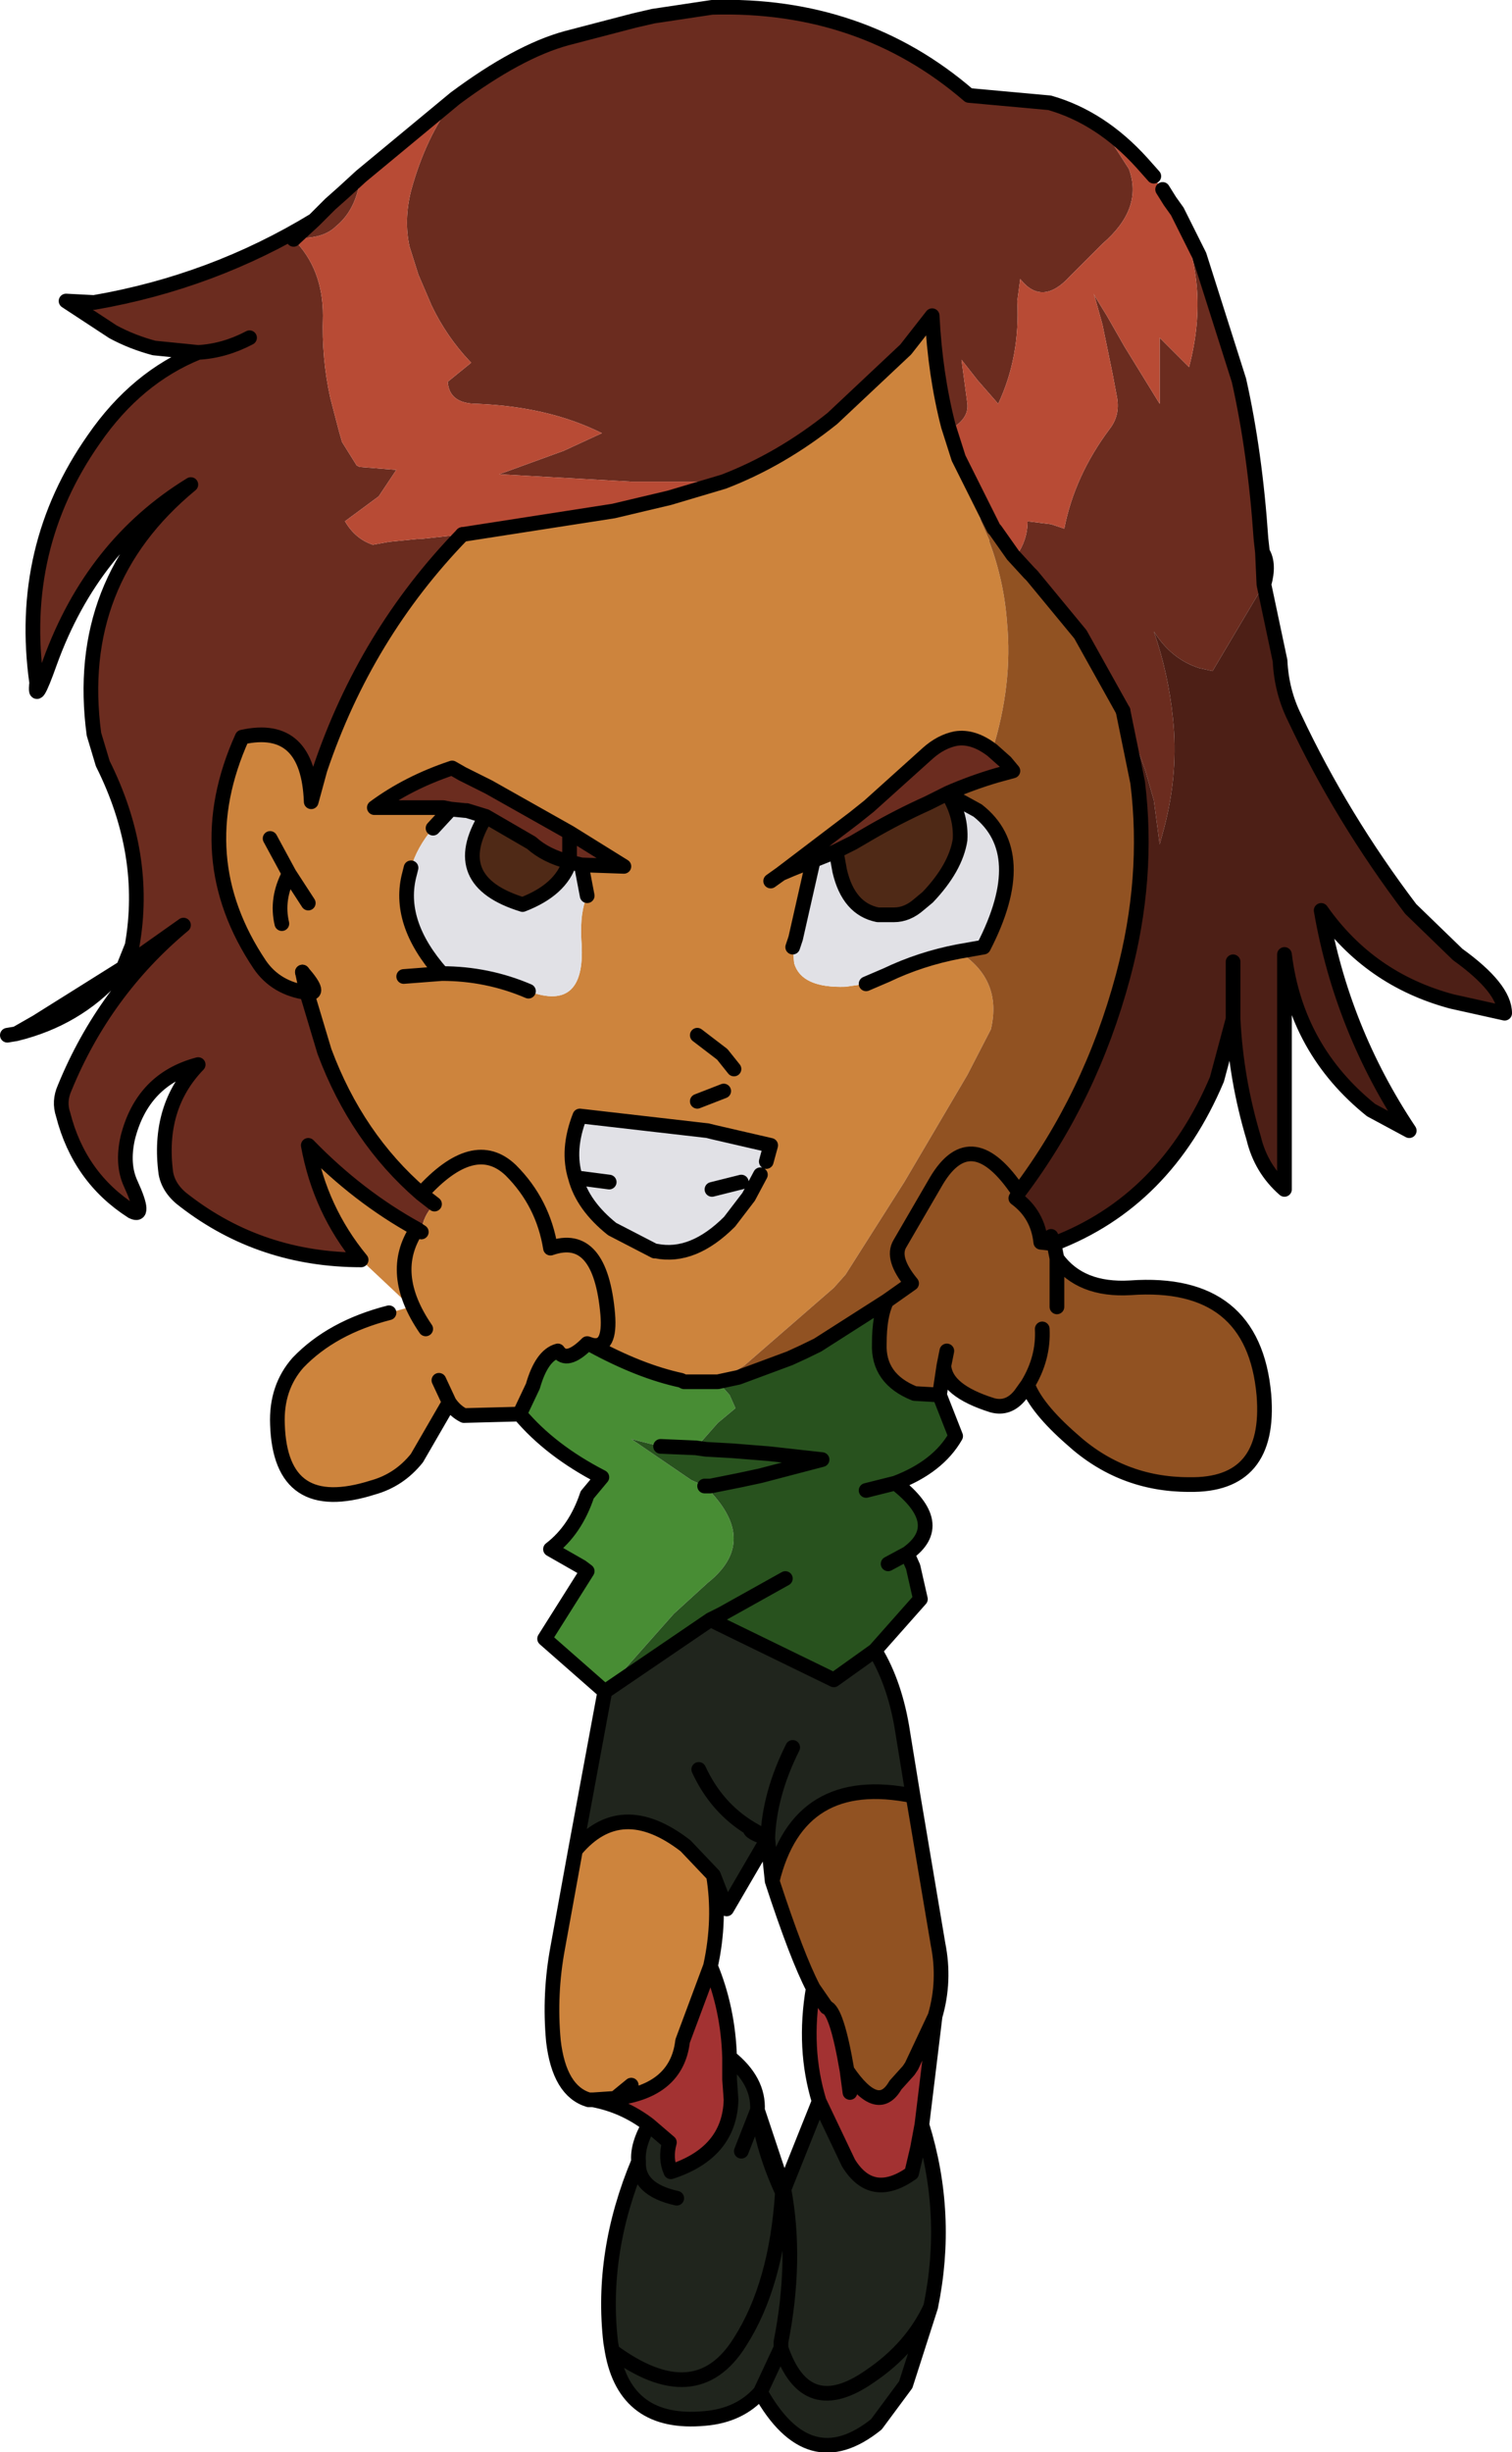 <?xml version="1.0" encoding="UTF-8" standalone="no"?>
<svg xmlns:xlink="http://www.w3.org/1999/xlink" height="83.5px" width="51.5px" xmlns="http://www.w3.org/2000/svg">
  <g transform="matrix(1.0, 0.0, 0.0, 1.0, 2.25, -2.25)">
    <path d="M40.75 21.05 L40.8 22.15 39.05 25.1 38.6 25.0 Q37.65 24.7 37.05 23.75 37.55 25.2 37.7 26.7 37.9 28.55 37.4 30.45 L37.25 31.0 37.05 29.5 36.75 28.45 36.05 26.55 36.0 26.45 34.55 23.85 32.9 21.85 32.8 21.75 32.25 21.15 32.35 21.2 Q32.75 20.65 32.75 20.0 L33.55 20.1 34.0 20.25 Q34.35 18.45 35.55 16.85 35.9 16.4 35.8 15.8 L35.65 15.0 35.3 13.3 35.05 12.4 35.0 12.25 35.05 12.35 35.45 13.0 36.05 14.05 37.25 16.0 37.25 14.5 37.25 13.75 38.25 14.75 Q39.0 11.9 37.8 9.5 L37.6 9.1 37.35 8.7 37.6 9.1 37.85 9.45 38.6 10.95 39.95 15.2 Q40.5 17.65 40.7 20.6 L40.75 21.05 M13.25 5.6 Q15.4 4.0 17.05 3.55 L19.35 2.95 20.0 2.8 22.0 2.5 Q27.1 2.35 30.75 5.5 L33.5 5.75 35.3 6.6 36.2 8.0 Q36.7 9.35 35.3 10.55 L34.2 11.65 Q33.25 12.7 32.5 11.75 L32.4 12.5 Q32.5 14.4 31.75 16.0 L31.05 15.2 30.5 14.5 30.7 16.0 Q30.75 16.5 30.15 16.85 L30.05 16.75 Q29.6 15.0 29.5 13.0 L28.6 14.15 26.1 16.5 Q24.35 17.9 22.4 18.65 L19.25 18.65 14.75 18.4 16.95 17.6 18.25 17.0 Q16.45 16.1 14.0 16.0 13.05 16.0 13.0 15.25 L13.8 14.6 13.75 14.55 Q12.95 13.7 12.45 12.65 L12.0 11.6 11.7 10.65 Q11.5 9.75 11.75 8.75 12.25 6.9 13.25 5.6 M31.55 27.8 L32.0 28.2 32.25 28.5 31.7 28.65 Q30.85 28.9 30.05 29.25 L29.35 29.6 Q28.35 30.05 27.4 30.6 L26.8 30.95 26.3 31.2 26.2 31.25 25.45 31.55 24.7 31.85 24.35 32.0 26.85 30.1 27.35 29.7 29.35 27.9 Q29.8 27.5 30.3 27.4 30.9 27.3 31.55 27.8 M13.5 20.45 Q10.2 23.85 8.65 28.45 L8.35 29.55 Q8.25 26.85 6.0 27.35 4.15 31.45 6.6 35.1 7.15 35.9 8.2 36.05 L8.8 38.05 Q9.9 41.0 12.1 42.9 L12.55 43.25 Q12.15 43.65 12.1 44.2 L11.95 44.1 Q9.95 43.0 8.25 41.25 8.65 43.45 10.05 45.15 6.65 45.15 4.05 43.15 3.5 42.75 3.4 42.2 3.1 39.95 4.5 38.5 2.6 39.0 2.1 41.0 1.9 41.9 2.2 42.55 2.75 43.75 2.25 43.5 0.45 42.35 -0.1 40.2 -0.25 39.75 -0.05 39.3 1.3 36.0 4.0 33.75 L1.95 35.2 2.25 34.45 Q2.8 31.35 1.25 28.25 L0.95 27.25 Q0.25 22.05 4.25 18.75 0.9 20.8 -0.55 24.8 -1.1 26.35 -1.0 25.5 -1.65 20.9 0.95 17.2 2.4 15.1 4.5 14.25 L3.0 14.1 Q2.25 13.9 1.6 13.55 L0.0 12.5 0.95 12.55 Q5.0 11.85 8.45 9.75 L7.8 10.35 8.45 9.75 9.0 9.2 9.45 8.8 10.05 8.25 9.95 8.7 Q9.75 9.5 9.2 9.95 8.75 10.4 7.8 10.35 L7.75 10.4 Q8.75 11.4 8.75 13.0 8.7 14.45 9.0 15.8 L9.3 16.95 9.4 17.3 9.9 18.1 10.0 18.15 11.25 18.25 10.65 19.15 9.5 20.0 Q9.85 20.6 10.45 20.8 L11.0 20.7 12.0 20.6 12.1 20.6 13.5 20.45 M6.25 13.75 Q5.4 14.2 4.5 14.25 5.4 14.2 6.25 13.75 M13.1 29.8 L12.85 29.75 10.5 29.75 Q11.65 28.9 13.15 28.4 L13.5 28.6 14.4 29.05 17.15 30.6 17.15 31.6 17.15 30.6 19.0 31.75 17.55 31.7 17.15 31.6 Q16.35 31.4 15.85 30.95 L14.3 30.05 13.65 29.85 13.6 29.85 13.1 29.8" fill="#6b2c1f" fill-rule="evenodd" stroke="none"/>
    <path d="M40.8 22.15 L40.75 21.05 Q41.0 21.45 40.8 22.15 L41.35 24.75 Q41.4 25.8 41.85 26.7 43.45 30.1 45.8 33.2 L47.4 34.75 Q49.0 35.9 49.0 36.75 L47.2 36.35 Q44.4 35.6 42.75 33.25 43.45 37.3 45.75 40.75 L44.45 40.05 Q41.9 38.0 41.5 34.75 L41.5 42.75 Q40.7 42.05 40.45 41.0 39.85 39.0 39.75 36.95 L39.2 39.0 Q37.45 43.15 33.65 44.6 L33.55 44.35 33.2 44.55 Q33.1 43.6 32.35 43.05 L32.45 42.85 Q34.9 39.6 36.0 35.5 36.9 32.15 36.5 28.9 L36.0 26.45 36.05 26.55 36.75 28.45 37.05 29.5 37.25 31.0 37.4 30.45 Q37.9 28.55 37.7 26.7 37.55 25.2 37.05 23.75 37.65 24.7 38.6 25.0 L39.05 25.1 40.8 22.15 M39.75 35.0 L39.75 36.95 39.75 35.0" fill="#4d1f16" fill-rule="evenodd" stroke="none"/>
    <path d="M33.5 5.75 Q35.25 6.25 36.65 7.8 L37.05 8.25 37.15 8.45 37.35 8.7 37.6 9.1 37.8 9.5 Q39.0 11.9 38.25 14.75 L37.25 13.75 37.25 14.5 37.25 16.0 36.05 14.05 35.45 13.0 35.05 12.35 35.0 12.25 35.05 12.4 35.3 13.3 35.65 15.0 35.8 15.8 Q35.9 16.4 35.55 16.85 34.35 18.45 34.0 20.25 L33.55 20.1 32.75 20.0 Q32.75 20.65 32.35 21.2 L32.25 21.15 31.65 20.3 31.6 20.25 30.4 17.85 30.05 16.75 30.15 16.85 Q30.75 16.5 30.7 16.0 L30.5 14.5 31.05 15.2 31.75 16.0 Q32.5 14.4 32.4 12.5 L32.5 11.75 Q33.25 12.7 34.2 11.65 L35.3 10.55 Q36.7 9.35 36.2 8.0 L35.3 6.6 33.5 5.75 M22.4 18.65 L20.55 19.2 18.65 19.65 13.5 20.45 12.1 20.6 12.0 20.6 11.0 20.7 10.45 20.8 Q9.85 20.6 9.5 20.0 L10.65 19.15 11.25 18.25 10.0 18.15 9.9 18.1 9.4 17.3 9.3 16.95 9.0 15.8 Q8.7 14.45 8.75 13.0 8.75 11.4 7.75 10.4 L7.8 10.35 Q8.75 10.4 9.2 9.95 9.75 9.5 9.95 8.7 L10.05 8.25 13.25 5.6 Q12.25 6.9 11.75 8.75 11.5 9.75 11.7 10.65 L12.0 11.6 12.45 12.65 Q12.95 13.7 13.75 14.55 L13.8 14.6 13.0 15.25 Q13.05 16.0 14.0 16.0 16.45 16.1 18.25 17.0 L16.95 17.6 14.75 18.4 19.25 18.65 22.4 18.65" fill="#b84b35" fill-rule="evenodd" stroke="none"/>
    <path d="M30.05 16.75 L30.4 17.85 31.6 20.25 31.65 20.3 32.25 21.15 31.55 20.45 31.1 19.85 31.45 20.65 31.45 20.7 Q31.95 22.05 32.05 23.45 32.25 25.55 31.55 27.8 30.9 27.3 30.3 27.4 29.8 27.5 29.35 27.9 L27.35 29.7 26.85 30.1 24.35 32.0 24.7 31.85 25.45 31.55 24.85 34.2 24.75 34.5 24.8 35.05 Q25.05 35.9 26.55 35.85 L27.25 35.75 27.95 35.45 Q29.1 34.9 30.4 34.65 31.9 35.6 31.5 37.3 L30.7 38.85 28.55 42.5 26.55 45.65 26.15 46.1 23.1 48.75 22.2 49.3 21.25 49.3 21.05 49.3 20.95 49.25 Q19.55 48.95 17.9 48.05 18.55 48.2 18.45 47.0 18.2 44.15 16.5 44.75 16.25 43.2 15.15 42.1 13.9 40.9 12.1 42.9 13.9 40.9 15.15 42.1 16.25 43.2 16.5 44.75 18.2 44.15 18.45 47.0 18.55 48.2 17.9 48.05 L17.75 48.0 Q17.05 48.7 16.75 48.25 16.2 48.4 15.9 49.45 L15.45 50.4 13.55 50.45 Q13.25 50.3 13.05 50.0 L11.95 51.9 Q11.35 52.65 10.45 52.9 7.3 53.9 7.2 50.75 7.15 49.5 7.9 48.65 9.05 47.45 11.0 46.95 L11.75 46.75 10.05 45.15 Q8.65 43.45 8.25 41.25 9.95 43.0 11.95 44.1 L12.1 44.2 Q12.15 43.65 12.55 43.25 L12.1 42.9 Q9.9 41.0 8.8 38.05 L8.2 36.05 Q7.15 35.9 6.6 35.1 4.15 31.45 6.0 27.35 8.25 26.85 8.35 29.55 L8.65 28.45 Q10.2 23.85 13.5 20.45 L18.65 19.65 20.55 19.2 22.4 18.65 Q24.35 17.9 26.1 16.5 L28.6 14.15 29.5 13.0 Q29.6 15.0 30.05 16.75 M8.05 35.35 L8.2 36.05 Q8.75 36.15 8.05 35.35 M17.15 30.6 L14.4 29.05 13.5 28.6 13.15 28.4 Q11.65 28.9 10.5 29.75 L12.85 29.75 13.1 29.8 12.5 30.45 Q11.95 31.1 11.75 31.8 L11.7 32.0 Q11.25 33.65 12.8 35.4 14.35 35.4 15.75 36.0 17.75 36.75 17.55 34.25 17.5 33.3 17.75 32.75 L17.55 31.7 19.0 31.75 17.15 30.6 M11.5 35.5 L12.8 35.4 11.5 35.5 M7.6 32.0 L6.95 30.8 7.6 32.0 8.25 33.0 7.6 32.0 Q7.15 32.85 7.35 33.7 7.15 32.85 7.6 32.0 M12.7 49.25 L13.05 50.0 12.7 49.25 M23.85 41.8 L24.0 41.25 22.05 40.8 21.85 40.75 17.5 40.25 Q17.05 41.4 17.35 42.35 17.6 43.3 18.6 44.1 L20.05 44.85 20.1 44.85 Q21.35 45.1 22.6 43.85 L23.25 43.0 23.65 42.25 23.65 42.2 23.85 41.8 M12.25 47.5 Q10.95 45.6 11.95 44.1 10.95 45.6 12.25 47.5 M24.0 32.25 L24.35 32.0 24.0 32.25 M22.4 39.4 L21.5 39.75 22.4 39.4 M21.5 37.5 L22.35 38.15 22.75 38.65 22.35 38.15 21.5 37.5 M17.95 73.75 L17.8 73.75 Q16.8 73.45 16.6 71.75 16.45 70.15 16.75 68.55 L17.35 65.25 Q18.9 63.4 21.1 65.1 L22.05 66.1 Q22.3 67.6 21.95 69.2 L21.0 71.75 Q20.8 73.45 18.7 73.7 L17.95 73.75 M19.25 73.25 L18.7 73.7 19.25 73.25" fill="#cd843d" fill-rule="evenodd" stroke="none"/>
    <path d="M36.0 26.45 L36.5 28.9 Q36.9 32.15 36.0 35.5 34.9 39.6 32.45 42.85 L32.35 43.05 Q33.1 43.6 33.2 44.55 L33.55 44.35 33.65 44.6 33.2 44.55 33.65 44.6 33.75 45.1 Q34.55 46.2 36.25 46.1 40.45 45.8 40.8 49.75 41.05 52.85 38.25 52.8 35.95 52.8 34.25 51.25 33.05 50.2 32.75 49.4 L32.5 49.75 Q32.1 50.25 31.55 50.1 29.95 49.6 29.9 48.75 L29.75 49.75 28.9 49.7 Q27.65 49.2 27.7 48.0 27.7 47.05 27.95 46.55 L25.6 48.05 Q25.1 48.3 24.65 48.5 L22.9 49.15 22.2 49.3 23.1 48.75 26.15 46.1 26.55 45.65 28.55 42.5 30.7 38.85 31.5 37.3 Q31.9 35.6 30.4 34.65 L31.25 34.5 Q32.9 31.3 31.05 29.85 L30.05 29.3 30.05 29.25 Q30.85 28.9 31.7 28.65 L32.25 28.5 32.0 28.2 31.55 27.8 Q32.25 25.55 32.05 23.45 31.95 22.05 31.45 20.7 L31.45 20.65 31.1 19.85 31.55 20.45 32.25 21.15 32.8 21.75 32.9 21.85 34.55 23.85 36.0 26.45 M32.45 42.85 Q30.85 40.45 29.65 42.45 L28.4 44.6 Q28.1 45.1 28.8 45.95 L27.95 46.55 28.8 45.95 Q28.1 45.1 28.4 44.6 L29.65 42.45 Q30.85 40.45 32.45 42.85 M30.0 48.25 L29.9 48.75 30.0 48.25 M33.25 47.5 Q33.3 48.5 32.75 49.4 33.3 48.5 33.25 47.5 M28.85 63.4 L29.7 68.45 Q29.95 69.7 29.6 70.9 L28.8 72.6 28.7 72.75 28.25 73.25 Q27.65 74.3 26.6 72.75 26.25 70.7 25.9 70.6 L25.45 69.95 Q24.9 68.9 24.05 66.3 24.95 62.6 28.85 63.4 M33.75 46.75 L33.75 45.1 33.75 46.75" fill="#915222" fill-rule="evenodd" stroke="none"/>
    <path d="M30.05 29.3 L31.05 29.85 Q32.9 31.3 31.25 34.5 L30.4 34.65 Q29.1 34.9 27.95 35.45 L27.25 35.75 26.55 35.85 Q25.05 35.9 24.8 35.05 L24.75 34.5 24.85 34.2 25.45 31.55 26.2 31.25 26.25 31.35 26.35 31.9 Q26.65 33.2 27.65 33.4 L28.2 33.4 Q28.65 33.4 29.05 33.05 L29.35 32.8 Q30.3 31.8 30.45 30.85 30.5 30.05 30.05 29.3 M13.1 29.8 L13.6 29.85 13.65 29.85 14.3 30.05 Q12.95 32.25 15.55 33.05 16.85 32.55 17.15 31.6 L17.55 31.7 17.75 32.75 Q17.5 33.3 17.55 34.25 17.75 36.75 15.75 36.0 14.35 35.4 12.8 35.4 11.25 33.65 11.7 32.0 L11.75 31.8 Q11.95 31.1 12.5 30.45 L13.1 29.8 M17.35 42.35 Q17.05 41.4 17.5 40.25 L21.85 40.75 22.05 40.8 24.0 41.25 23.85 41.8 23.65 42.2 23.65 42.25 23.25 43.0 22.6 43.85 Q21.35 45.1 20.1 44.85 L20.05 44.85 18.6 44.1 Q17.6 43.3 17.35 42.35 L18.5 42.5 17.35 42.35 M23.0 42.5 L22.0 42.75 23.0 42.5" fill="#e1e1e6" fill-rule="evenodd" stroke="none"/>
    <path d="M30.05 29.25 L30.05 29.3 Q30.5 30.05 30.45 30.85 30.3 31.8 29.35 32.8 L29.05 33.05 Q28.65 33.4 28.2 33.4 L27.65 33.4 Q26.65 33.2 26.35 31.9 L26.25 31.35 26.2 31.25 26.3 31.2 26.8 30.95 27.4 30.6 Q28.35 30.05 29.35 29.6 L30.05 29.25 M14.3 30.05 L15.85 30.95 Q16.35 31.4 17.15 31.6 16.85 32.55 15.55 33.05 12.95 32.25 14.3 30.05" fill="#4f2916" fill-rule="evenodd" stroke="none"/>
    <path d="M17.9 48.05 Q19.55 48.95 20.95 49.25 L21.05 49.3 21.25 49.3 22.2 49.3 22.6 49.75 22.8 50.2 22.2 50.7 21.45 51.55 20.25 51.5 19.25 51.25 21.3 52.65 21.75 52.85 21.95 52.85 22.45 52.75 22.0 53.1 Q23.55 54.8 21.85 56.15 L20.7 57.2 18.35 59.85 16.3 58.05 17.75 55.75 17.55 55.6 16.5 55.0 Q17.35 54.35 17.75 53.15 L18.25 52.55 Q16.5 51.65 15.45 50.4 L15.9 49.45 Q16.2 48.4 16.75 48.25 17.05 48.7 17.75 48.0 L17.9 48.05" fill="#488d34" fill-rule="evenodd" stroke="none"/>
    <path d="M22.2 49.3 L22.9 49.15 24.65 48.5 Q25.1 48.3 25.6 48.05 L27.95 46.55 Q27.7 47.05 27.7 48.0 27.65 49.2 28.9 49.7 L29.75 49.75 30.3 51.15 Q29.7 52.2 28.25 52.75 30.05 54.15 28.65 55.15 L28.85 55.6 29.1 56.7 27.55 58.45 26.15 59.45 22.25 57.55 21.95 57.4 18.35 59.85 20.7 57.2 21.85 56.15 Q23.55 54.8 22.0 53.1 L22.45 52.75 21.95 52.85 21.75 52.85 21.3 52.65 19.25 51.25 20.25 51.5 21.45 51.55 22.2 50.7 22.8 50.2 22.6 49.75 22.2 49.3 M24.5 56.0 L22.35 57.2 21.95 57.4 22.35 57.2 24.5 56.0 M22.45 52.75 L22.95 52.65 23.65 52.5 25.75 51.95 23.95 51.75 22.7 51.65 21.8 51.6 21.45 51.55 21.8 51.6 22.7 51.65 23.95 51.75 25.75 51.95 23.65 52.5 22.95 52.65 22.45 52.75 M28.0 55.5 L28.65 55.15 28.0 55.5 M28.25 52.75 L27.25 53.0 28.25 52.75" fill="#28521e" fill-rule="evenodd" stroke="none"/>
    <path d="M27.55 58.45 Q28.25 59.6 28.5 61.25 L28.85 63.4 Q24.95 62.6 24.05 66.3 L23.9 64.85 22.5 67.25 22.05 66.1 21.1 65.1 Q18.9 63.4 17.35 65.25 L18.35 59.85 21.95 57.4 22.25 57.55 26.15 59.45 27.55 58.45 M29.15 74.6 Q30.1 77.65 29.45 80.8 L28.6 83.45 27.6 84.8 Q25.3 86.65 23.65 83.7 22.95 84.5 21.75 84.6 19.05 84.85 18.6 82.3 L18.55 82.0 Q18.2 78.95 19.5 75.85 19.45 75.3 19.85 74.6 L20.55 75.2 Q20.4 75.75 20.6 76.2 22.6 75.55 22.65 73.75 L22.6 73.05 22.6 72.3 Q23.6 73.1 23.55 74.1 L23.0 75.5 23.55 74.1 Q23.75 75.5 24.4 76.9 L24.45 76.8 25.65 73.8 26.65 75.9 Q27.45 77.2 28.8 76.25 L29.0 75.4 29.15 74.6 M21.55 62.5 Q22.15 63.8 23.3 64.5 22.15 63.8 21.55 62.5 M23.9 64.85 L23.3 64.5 Q23.25 64.65 23.9 64.85 23.95 63.35 24.75 61.75 23.95 63.35 23.9 64.85 M24.35 82.2 L24.35 82.0 Q24.9 79.2 24.45 76.8 24.9 79.2 24.35 82.0 L24.35 82.2 Q25.2 84.7 27.4 83.15 28.8 82.2 29.45 80.8 28.8 82.2 27.4 83.15 25.2 84.7 24.35 82.2 L23.65 83.7 24.35 82.2 M18.6 82.3 Q21.45 84.4 22.95 82.0 24.2 80.05 24.4 76.9 24.2 80.05 22.95 82.0 21.45 84.4 18.6 82.3 M20.8 77.1 Q19.45 76.8 19.5 75.85 19.45 76.8 20.8 77.1" fill="#20251d" fill-rule="evenodd" stroke="none"/>
    <path d="M29.6 70.9 L29.15 74.6 29.0 75.4 28.8 76.25 Q27.45 77.2 26.65 75.9 L25.65 73.8 Q25.1 72.0 25.45 69.95 L25.9 70.6 Q26.25 70.7 26.6 72.75 27.65 74.3 28.25 73.25 L28.7 72.75 28.8 72.6 29.6 70.9 M19.85 74.6 Q19.0 73.95 17.95 73.75 L18.5 73.75 18.7 73.7 Q20.8 73.45 21.0 71.75 L21.95 69.2 Q22.55 70.65 22.6 72.3 L22.6 73.05 22.65 73.75 Q22.6 75.55 20.6 76.2 20.4 75.75 20.55 75.2 L19.85 74.6 M26.7 73.5 L26.6 72.75 26.7 73.5" fill="#a33232" fill-rule="evenodd" stroke="none"/>
    <path d="M40.75 21.05 L40.8 22.15 41.35 24.75 Q41.4 25.8 41.85 26.7 43.45 30.1 45.8 33.2 L47.4 34.75 Q49.0 35.9 49.0 36.75 L47.2 36.35 Q44.4 35.6 42.75 33.25 43.45 37.3 45.75 40.75 L44.45 40.05 Q41.9 38.0 41.5 34.75 L41.5 42.75 Q40.7 42.05 40.45 41.0 39.85 39.0 39.75 36.95 L39.75 35.0 M36.0 26.45 L36.5 28.9 Q36.9 32.15 36.0 35.5 34.9 39.6 32.45 42.85 L32.35 43.05 Q33.1 43.6 33.2 44.55 L33.65 44.6 33.75 45.1 Q34.55 46.2 36.25 46.1 40.45 45.8 40.8 49.75 41.05 52.85 38.25 52.8 35.95 52.8 34.25 51.25 33.05 50.2 32.75 49.4 L32.5 49.75 Q32.1 50.25 31.55 50.1 29.95 49.6 29.9 48.75 L29.75 49.75 30.3 51.15 Q29.7 52.2 28.25 52.75 30.05 54.15 28.65 55.15 L28.85 55.6 29.1 56.7 27.55 58.45 Q28.25 59.6 28.5 61.25 L28.85 63.4 29.7 68.45 Q29.95 69.7 29.6 70.9 L29.15 74.6 Q30.1 77.65 29.45 80.8 L28.6 83.45 27.6 84.8 Q25.3 86.65 23.65 83.7 22.95 84.5 21.75 84.6 19.05 84.85 18.6 82.3 L18.55 82.0 Q18.2 78.95 19.5 75.85 19.45 75.3 19.85 74.6 19.0 73.95 17.95 73.75 L17.8 73.75 Q16.8 73.45 16.6 71.75 16.45 70.15 16.75 68.55 L17.35 65.25 18.35 59.85 21.95 57.4 22.35 57.2 24.5 56.0 M33.55 44.35 L33.65 44.6 Q37.45 43.15 39.2 39.0 L39.75 36.95 M37.35 8.7 L37.6 9.1 37.85 9.45 38.6 10.95 39.95 15.2 Q40.5 17.65 40.7 20.6 L40.75 21.05 Q41.0 21.45 40.8 22.15 M13.25 5.6 Q15.4 4.0 17.05 3.55 L19.35 2.95 20.0 2.8 22.0 2.5 Q27.1 2.35 30.75 5.5 L33.5 5.75 Q35.25 6.25 36.65 7.8 L37.05 8.25 M22.2 49.3 L22.9 49.15 24.65 48.5 Q25.1 48.3 25.6 48.05 L27.95 46.55 28.8 45.95 Q28.1 45.1 28.4 44.6 L29.65 42.45 Q30.85 40.45 32.45 42.85 M13.5 20.45 Q10.2 23.85 8.65 28.45 L8.35 29.55 Q8.25 26.85 6.0 27.35 4.15 31.45 6.6 35.1 7.15 35.9 8.2 36.05 L8.8 38.05 Q9.9 41.0 12.1 42.9 13.9 40.9 15.15 42.1 16.25 43.2 16.5 44.75 18.2 44.15 18.45 47.0 18.55 48.2 17.9 48.05 19.55 48.95 20.95 49.25 L21.05 49.3 21.25 49.3 22.2 49.3 M8.05 35.35 Q8.75 36.15 8.2 36.05 M13.25 5.6 L10.05 8.25 9.45 8.8 9.0 9.2 8.45 9.75 Q5.0 11.85 0.95 12.55 L0.0 12.5 1.6 13.55 Q2.25 13.9 3.0 14.1 L4.5 14.25 Q5.4 14.2 6.25 13.75 M7.8 10.35 L7.75 10.4 M7.8 10.35 L8.45 9.75 M1.95 35.2 L2.25 34.45 Q2.8 31.35 1.25 28.25 L0.95 27.25 Q0.25 22.05 4.25 18.75 0.9 20.8 -0.55 24.8 -1.1 26.35 -1.0 25.5 -1.65 20.9 0.95 17.2 2.4 15.1 4.5 14.25 M10.05 45.15 Q6.65 45.15 4.05 43.15 3.5 42.75 3.4 42.2 3.1 39.95 4.5 38.5 2.6 39.0 2.1 41.0 1.9 41.9 2.2 42.55 2.75 43.75 2.25 43.5 0.45 42.35 -0.1 40.2 -0.25 39.75 -0.05 39.3 1.3 36.0 4.0 33.75 L1.95 35.2 1.7 35.45 Q0.35 36.95 -1.7 37.45 L-2.0 37.5 M8.25 33.0 L7.6 32.0 Q7.15 32.85 7.35 33.7 M6.95 30.8 L7.6 32.0 M11.95 44.1 Q9.95 43.0 8.25 41.25 8.65 43.45 10.05 45.15 M11.0 46.95 Q9.05 47.45 7.9 48.65 7.15 49.5 7.2 50.75 7.3 53.9 10.45 52.9 11.35 52.65 11.95 51.9 L13.05 50.0 12.7 49.25 M12.1 42.9 L12.55 43.25 M12.1 44.2 L11.95 44.1 Q10.95 45.6 12.25 47.5 M17.9 48.05 L17.75 48.0 Q17.05 48.7 16.75 48.25 16.2 48.4 15.9 49.45 L15.45 50.4 Q16.5 51.65 18.25 52.55 L17.75 53.15 Q17.35 54.35 16.5 55.0 L17.55 55.6 17.75 55.75 16.3 58.05 18.35 59.85 M22.45 52.75 L21.95 52.85 21.75 52.85 M20.25 51.5 L21.45 51.55 21.8 51.6 22.7 51.65 23.95 51.75 25.75 51.95 23.65 52.5 22.95 52.65 22.45 52.75 M29.9 48.75 L30.0 48.25 M29.75 49.75 L28.9 49.7 Q27.65 49.2 27.7 48.0 27.7 47.05 27.95 46.55 M32.75 49.4 Q33.3 48.5 33.25 47.5 M33.75 45.1 L33.75 46.75 M27.25 53.0 L28.25 52.75 M28.65 55.15 L28.0 55.5 M27.55 58.45 L26.15 59.45 22.25 57.55 21.95 57.4 M23.3 64.5 Q22.15 63.8 21.55 62.5 M23.3 64.5 L23.9 64.85 Q23.95 63.35 24.75 61.75 M24.05 66.3 L23.9 64.85 22.5 67.25 22.05 66.1 Q22.3 67.6 21.95 69.2 22.55 70.65 22.6 72.3 23.6 73.1 23.55 74.1 L24.45 76.8 25.65 73.8 Q25.1 72.0 25.45 69.95 24.9 68.9 24.05 66.3 24.95 62.6 28.85 63.4 M23.3 64.5 Q23.25 64.65 23.9 64.85 M17.35 65.25 Q18.9 63.4 21.1 65.1 L22.05 66.1 M22.6 72.3 L22.6 73.05 22.65 73.75 Q22.6 75.55 20.6 76.2 20.4 75.75 20.55 75.2 L19.85 74.6 M21.95 69.2 L21.0 71.75 Q20.8 73.45 18.7 73.7 L18.5 73.75 17.95 73.75 18.7 73.7 19.25 73.25 M25.45 69.95 L25.9 70.6 Q26.25 70.7 26.6 72.75 27.65 74.3 28.25 73.25 L28.7 72.75 28.8 72.6 29.6 70.9 M26.6 72.75 L26.7 73.5 M15.45 50.4 L13.55 50.45 Q13.25 50.3 13.05 50.0 M29.15 74.6 L29.0 75.4 28.8 76.25 Q27.45 77.2 26.65 75.9 L25.65 73.8 M24.45 76.8 L24.4 76.9 Q24.2 80.05 22.95 82.0 21.45 84.4 18.6 82.3 M29.45 80.8 Q28.8 82.2 27.4 83.15 25.2 84.7 24.35 82.2 L23.65 83.7 M24.45 76.8 Q24.9 79.2 24.35 82.0 L24.35 82.2 M23.55 74.1 L23.0 75.5 M24.4 76.9 Q23.75 75.5 23.55 74.1 M19.5 75.85 Q19.45 76.8 20.8 77.1 M-1.7 37.45 L-1.0 37.05 1.95 35.2" fill="none" stroke="#000000" stroke-linecap="round" stroke-linejoin="round" stroke-width="0.5"/>
    <path d="M32.25 21.15 L32.8 21.75 32.9 21.85 34.55 23.85 36.0 26.45 M30.05 16.75 L30.4 17.85 31.6 20.25 31.65 20.3 32.25 21.15 M31.55 27.8 L32.0 28.2 32.25 28.5 31.7 28.65 Q30.85 28.9 30.05 29.25 L30.05 29.3 31.05 29.85 Q32.9 31.3 31.25 34.5 L30.4 34.65 Q29.1 34.9 27.95 35.45 L27.25 35.75 M22.4 18.65 L20.55 19.2 18.65 19.65 13.5 20.45 M8.2 36.05 L8.05 35.35 M30.05 16.75 Q29.6 15.0 29.5 13.0 L28.6 14.15 26.1 16.5 Q24.35 17.9 22.4 18.65 M17.15 30.6 L14.4 29.05 13.5 28.6 13.15 28.4 Q11.65 28.9 10.5 29.75 L12.85 29.75 13.1 29.8 13.6 29.85 13.65 29.85 14.3 30.05 15.85 30.95 Q16.35 31.4 17.15 31.6 L17.15 30.6 19.0 31.75 17.55 31.7 17.75 32.75 M15.75 36.0 Q14.35 35.4 12.8 35.4 L11.5 35.5 M13.1 29.8 L12.5 30.45 M11.75 31.8 L11.7 32.0 Q11.25 33.65 12.8 35.4 M17.55 31.7 L17.15 31.6 Q16.85 32.55 15.55 33.05 12.95 32.25 14.3 30.05 M23.85 41.8 L24.0 41.25 22.05 40.8 21.85 40.75 17.5 40.25 Q17.05 41.4 17.35 42.35 L18.5 42.5 M17.35 42.35 Q17.6 43.3 18.6 44.1 L20.05 44.85 20.1 44.85 Q21.35 45.1 22.6 43.85 L23.25 43.0 23.65 42.25 M26.2 31.25 L26.3 31.2 26.8 30.95 27.4 30.6 Q28.35 30.05 29.35 29.6 L30.05 29.25 M31.55 27.8 Q30.9 27.3 30.3 27.4 29.8 27.5 29.35 27.9 L27.35 29.7 26.85 30.1 24.35 32.0 24.7 31.85 25.45 31.55 26.2 31.25 26.25 31.35 26.35 31.9 Q26.65 33.2 27.65 33.4 L28.2 33.4 Q28.65 33.4 29.05 33.05 L29.35 32.8 Q30.3 31.8 30.45 30.85 30.5 30.05 30.05 29.3 M24.75 34.5 L24.85 34.2 25.45 31.55 M24.35 32.0 L24.0 32.25 M22.75 38.65 L22.35 38.15 21.5 37.5 M21.5 39.75 L22.4 39.4 M22.0 42.75 L23.0 42.5" fill="none" stroke="#000000" stroke-linecap="round" stroke-linejoin="round" stroke-width="0.5"/>
  </g>
</svg>
